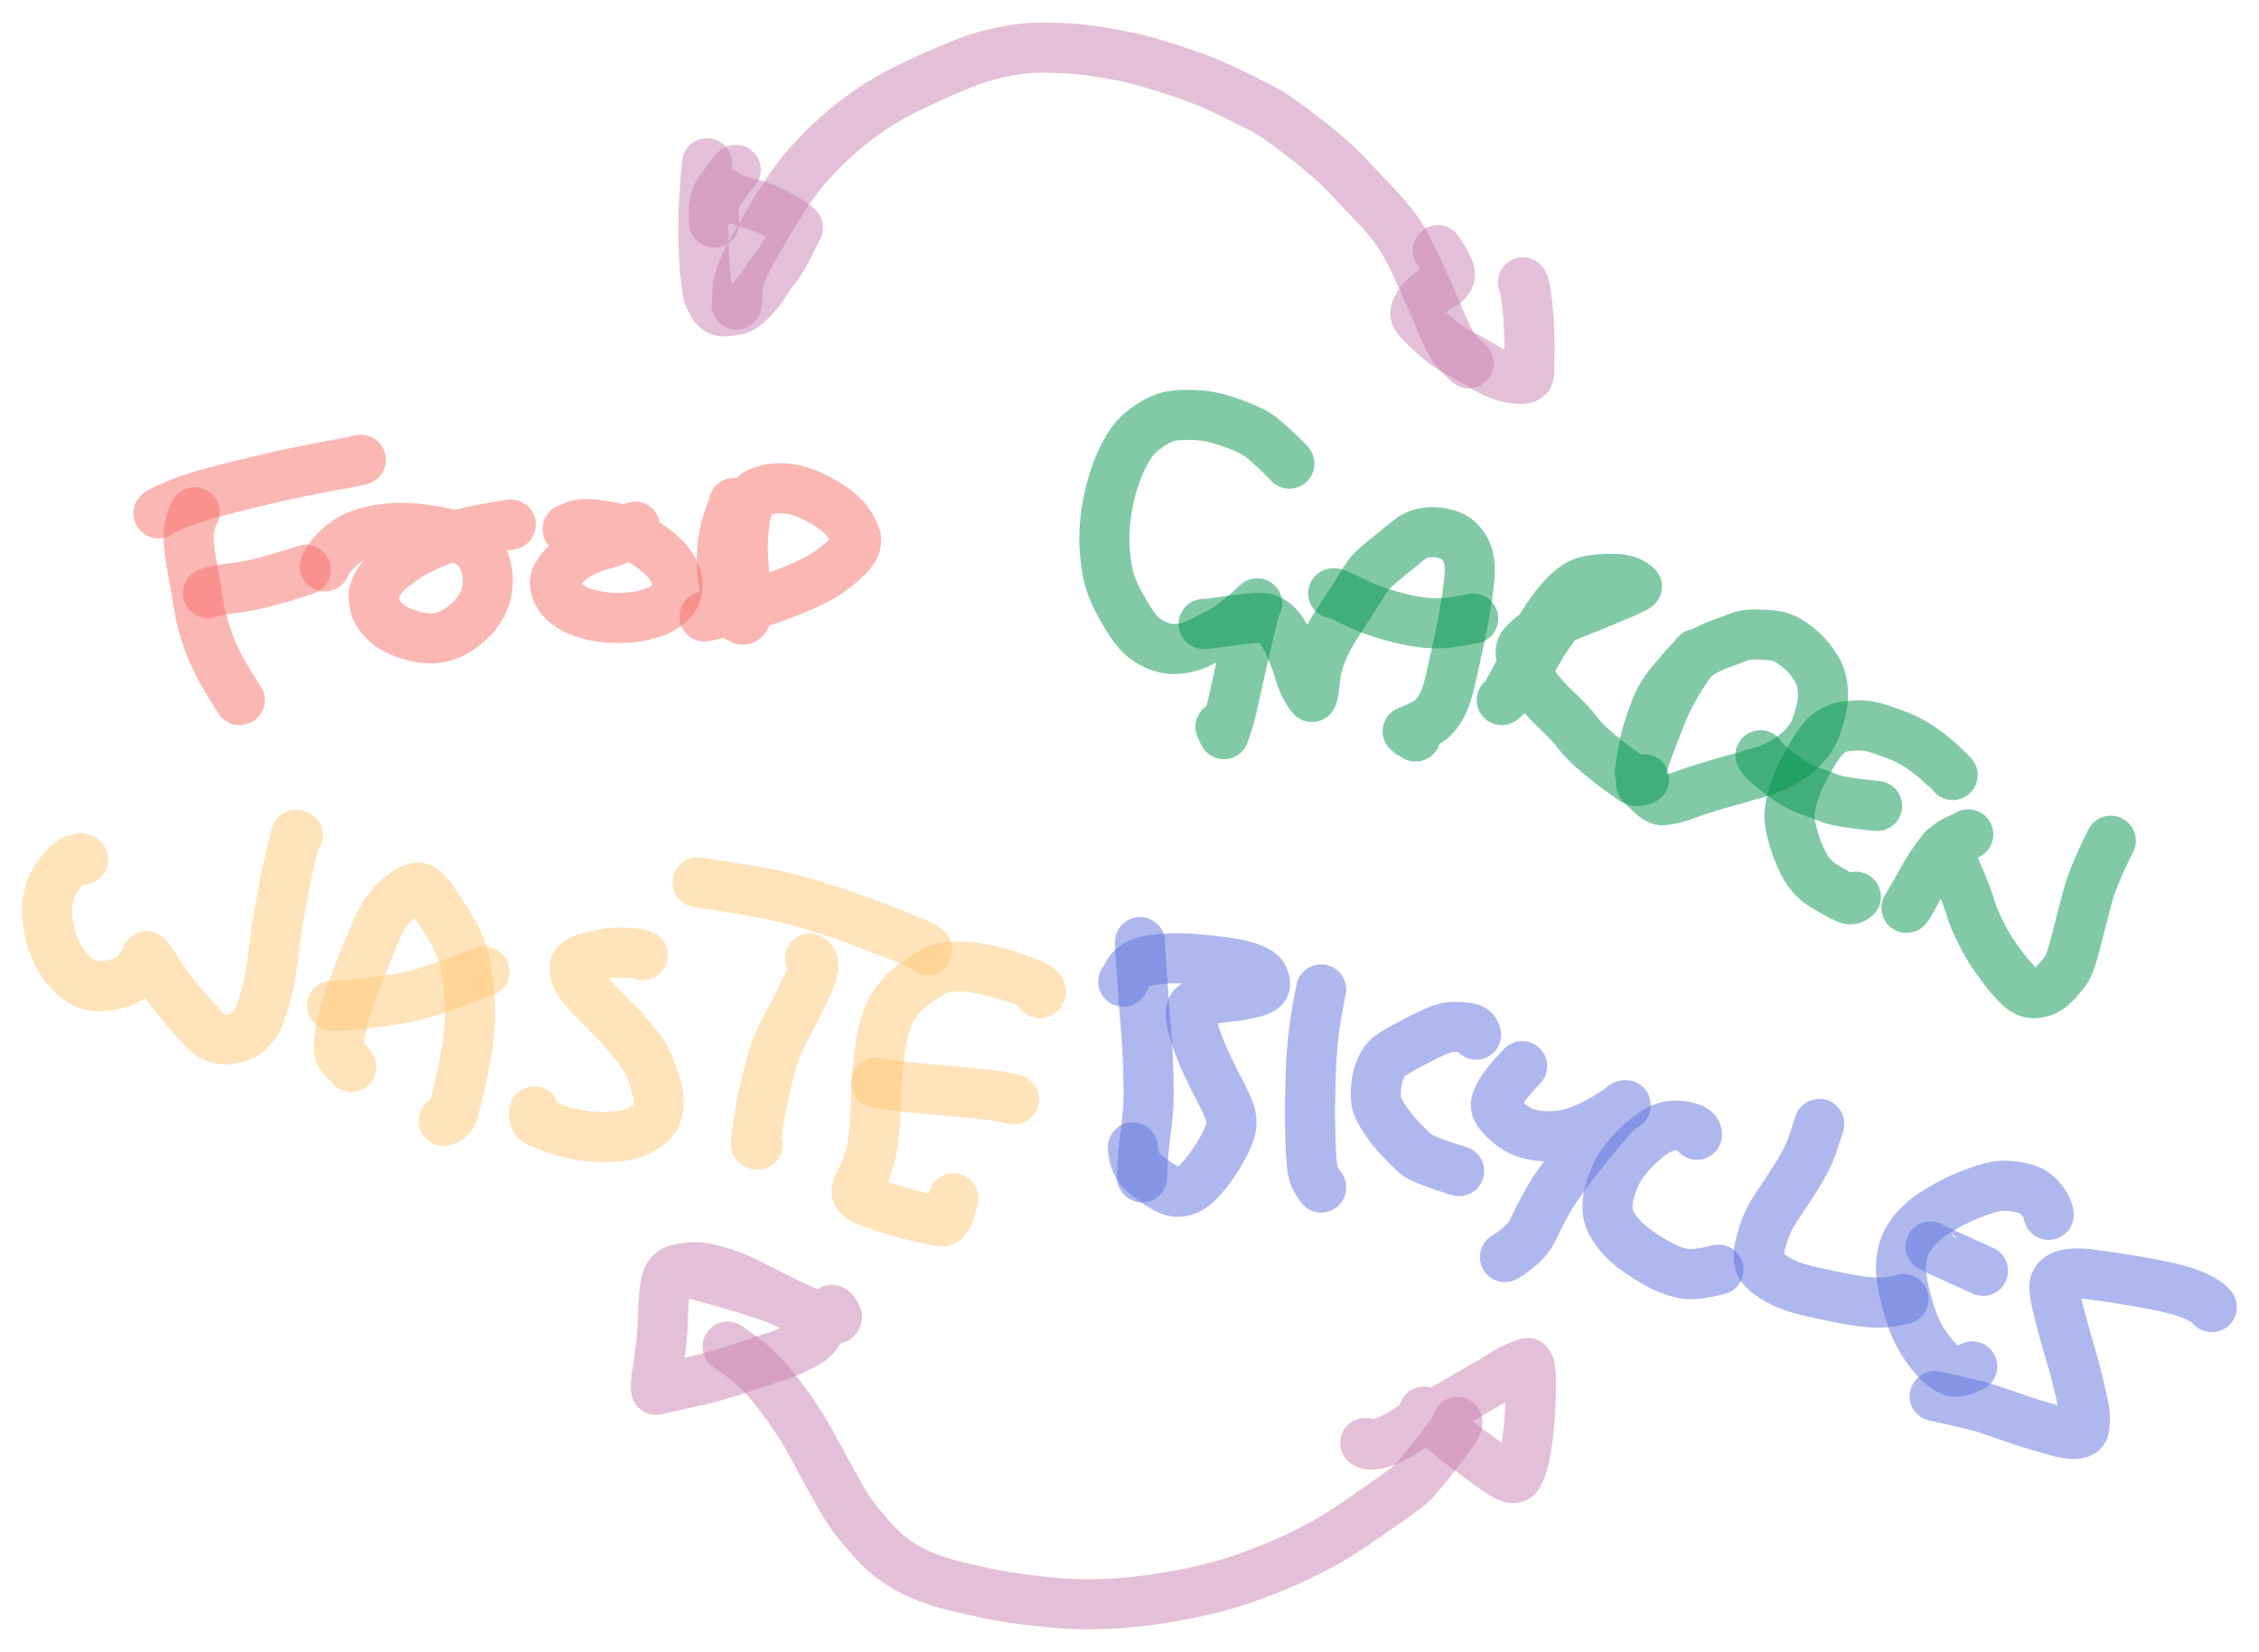 <?xml version="1.0" encoding="UTF-8" standalone="yes"?>
<svg xmlns="http://www.w3.org/2000/svg" xmlns:xlink="http://www.w3.org/1999/xlink" width="1217.549pt" height="890.215pt" version="1.1" viewBox="-709.699 326.826 1217.549 890.215">
  <!--
	Exported with Concepts: Smarter Sketching
	Version: 2024.12.7 on Microsoft Windows NT 10.0.26100.0
	https://concepts.app/
	-->
  <title>Drawing</title>
  <desc>Drawing exported from Concepts: Smarter Sketching</desc>
  <defs></defs>
  <rect x="-709.699" y="326.826" width="1217.549" height="890.215" stroke="none" fill="white"></rect>
  <g id="Pastel" opacity="1.000">
    <path id="STROKE_fe8c39d6-b95a-427b-a743-3f4413c9e560" opacity="0.700" fill="none" stroke="#f76d67" stroke-width="27.000" stroke-opacity="0.700" stroke-linecap="round" stroke-linejoin="round" d="M -604.760 602.852 Q -605.696 603.975 -607.375 610.104 Q -609.054 616.234 -606.353 631.223 Q -603.651 646.212 -602.366 654.325 Q -601.081 662.438 -596.742 674.229 Q -592.402 686.020 -580.513 704.109 "></path>
    <path id="STROKE_b83c2dad-b3e1-4dfc-a7cf-1b707cbda09a" opacity="0.700" fill="none" stroke="#f76d67" stroke-width="27.000" stroke-opacity="0.700" stroke-linecap="round" stroke-linejoin="round" d="M -624.287 603.498 Q -623.349 602.328 -613.699 598.333 Q -604.050 594.337 -583.886 589.311 Q -563.722 584.284 -551.714 581.802 Q -539.706 579.321 -533.518 578.232 Q -527.330 577.143 -523.774 576.414 Q -520.217 575.684 -515.208 574.613 "></path>
    <path id="STROKE_6bf64085-819f-4ca9-9bd9-251614aa6a03" opacity="0.700" fill="none" stroke="#f76d67" stroke-width="27.000" stroke-opacity="0.700" stroke-linecap="round" stroke-linejoin="round" d="M -597.648 646.469 Q -596.218 645.276 -582.562 643.594 Q -568.906 641.913 -544.951 633.869 "></path>
    <path id="STROKE_f73c8066-dfd2-46db-865c-68db5762948c" opacity="0.700" fill="none" stroke="#f76d67" stroke-width="27.000" stroke-opacity="0.700" stroke-linecap="round" stroke-linejoin="round" d="M -534.605 632.059 Q -534.361 630.370 -530.904 626.030 Q -527.447 621.690 -522.615 618.421 Q -517.784 615.152 -510.644 613.397 Q -503.504 611.642 -496.575 611.358 Q -489.645 611.073 -482.037 612.073 Q -474.428 613.073 -470.364 614.026 Q -466.300 614.979 -462.010 616.759 Q -457.720 618.540 -454.576 620.964 Q -451.432 623.387 -449.553 627.391 Q -447.674 631.395 -447.079 635.743 Q -446.485 640.091 -447.219 644.718 Q -447.953 649.345 -450.601 653.781 Q -453.249 658.217 -455.052 659.976 Q -456.855 661.734 -460.058 664.331 Q -463.261 666.928 -467.483 668.790 Q -471.705 670.652 -476.858 670.835 Q -482.010 671.017 -487.602 669.357 Q -493.194 667.696 -496.445 666.022 Q -499.697 664.347 -502.445 661.523 Q -505.192 658.699 -506.341 656.719 Q -507.489 654.740 -507.689 653.046 Q -507.889 651.353 -508.367 649.020 Q -508.846 646.687 -506.480 642.106 Q -504.114 637.526 -499.119 633.373 Q -494.123 629.220 -487.861 625.386 Q -481.599 621.552 -470.395 617.440 Q -459.191 613.328 -434.384 609.507 "></path>
    <path id="STROKE_12119e1c-5178-44ac-b741-073f56da45b3" opacity="0.700" fill="none" stroke="#f76d67" stroke-width="27.000" stroke-opacity="0.700" stroke-linecap="round" stroke-linejoin="round" d="M -403.801 611.898 Q -402.737 611.550 -399.630 610.201 Q -396.524 608.851 -389.449 609.498 Q -382.374 610.145 -376.523 611.859 Q -370.672 613.573 -364.646 617.517 Q -358.621 621.460 -354.308 625.008 Q -349.996 628.556 -347.548 632.789 Q -345.101 637.022 -344.712 639.650 Q -344.323 642.278 -345.043 645.720 Q -345.762 649.161 -348.845 651.899 Q -351.927 654.638 -354.948 655.913 Q -357.969 657.189 -362.687 658.394 Q -367.405 659.599 -374.268 659.805 Q -381.130 660.012 -387.378 658.955 Q -393.627 657.899 -398.237 655.838 Q -402.846 653.776 -405.577 651.184 Q -408.307 648.592 -409.497 645.800 Q -410.687 643.008 -410.616 640.338 Q -410.545 637.667 -406.766 633.044 Q -402.988 628.421 -397.144 625.229 Q -391.300 622.038 -385.846 620.613 Q -380.391 619.188 -375.858 617.131 Q -371.325 615.075 -367.462 610.606 "></path>
    <path id="STROKE_474bc7fa-9595-4e3b-9541-da6b1dc8eab9" opacity="0.700" fill="none" stroke="#f76d67" stroke-width="27.000" stroke-opacity="0.700" stroke-linecap="round" stroke-linejoin="round" d="M -314.119 597.876 Q -314.901 600.055 -317.410 607.647 Q -319.919 615.240 -320.452 623.312 Q -320.985 631.383 -320.057 638.193 Q -319.129 645.004 -317.806 649.251 Q -316.483 653.498 -315.019 656.247 Q -313.555 658.997 -310.081 660.577 Q -306.606 662.157 -307.415 650.935 Q -308.223 639.714 -308.949 631.274 Q -309.676 622.834 -309.214 615.876 Q -308.753 608.919 -307.797 604.277 Q -306.840 599.635 -305.346 597.050 Q -303.852 594.465 -302.470 593.302 Q -301.087 592.139 -296.060 590.750 Q -291.034 589.361 -284.582 590.226 Q -278.130 591.090 -271.254 594.467 Q -264.379 597.843 -259.847 601.245 Q -255.315 604.646 -252.778 608.113 Q -250.241 611.580 -248.663 615.726 Q -247.085 619.871 -251.167 624.779 Q -255.248 629.686 -262.675 634.876 Q -270.101 640.067 -281.788 644.688 Q -293.476 649.310 -301.104 651.774 Q -308.732 654.238 -329.960 659.070 "></path>
    <path id="STROKE_6b2c5cb1-6a2d-47be-a621-44889775f018" opacity="0.700" fill="none" stroke="#00944c" stroke-width="27.000" stroke-opacity="0.700" stroke-linecap="round" stroke-linejoin="round" d="M -14.749 576.681 Q -14.934 576.156 -20.077 571.267 Q -25.220 566.378 -29.349 562.931 Q -33.479 559.485 -41.568 556.349 Q -49.656 553.213 -54.962 551.940 Q -60.269 550.668 -66.787 550.474 Q -73.306 550.280 -77.828 550.925 Q -82.349 551.570 -87.469 554.581 Q -92.588 557.593 -96.333 561.194 Q -100.077 564.795 -103.400 571.067 Q -106.723 577.340 -109.413 585.579 Q -112.103 593.819 -113.468 603.308 Q -114.834 612.796 -114.383 621.200 Q -113.933 629.604 -112.454 636.443 Q -110.976 643.283 -106.876 650.921 Q -102.776 658.560 -99.594 663.212 Q -96.412 667.865 -92.922 670.681 Q -89.432 673.497 -84.259 675.306 Q -79.085 677.115 -73.258 676.320 Q -67.430 675.524 -62.712 673.067 Q -57.993 670.610 -53.191 668.208 Q -48.388 665.806 -42.663 661.191 Q -36.939 656.575 -32.077 651.962 Q -32.895 651.717 -37.353 670.935 Q -41.812 690.153 -44.368 702.194 Q -46.924 714.236 -50.020 722.461 Q -50.505 721.815 -51.927 718.519 "></path>
    <path id="STROKE_a02fc712-e5ee-4f47-a281-48f1500a3131" opacity="0.700" fill="none" stroke="#00944c" stroke-width="27.000" stroke-opacity="0.700" stroke-linecap="round" stroke-linejoin="round" d="M -60.980 663.076 Q -59.885 663.270 -51.170 662.017 Q -42.455 660.764 -37.533 660.241 Q -32.610 659.717 -29.087 659.864 Q -25.563 660.011 -21.845 663.388 Q -18.127 666.765 -14.616 674.815 Q -11.105 682.865 -9.645 687.871 Q -8.186 692.877 -6.519 696.318 Q -4.852 699.758 -2.561 702.429 Q -1.769 701.770 -1.040 693.874 Q -0.312 685.977 2.771 678.282 Q 5.854 670.588 12.638 660.307 Q 19.421 650.026 22.775 644.490 Q 26.129 638.953 28.166 636.278 Q 30.203 633.604 37.085 628.040 Q 43.966 622.477 48.520 618.728 Q 53.074 614.978 57.474 614.100 Q 61.875 613.223 66.104 613.884 Q 70.334 614.546 73.195 615.922 Q 76.056 617.298 78.742 620.819 Q 81.428 624.339 82.243 629.764 Q 83.058 635.189 81.111 648.121 Q 79.164 661.053 76.411 673.670 Q 73.659 686.287 72.167 692.764 Q 70.676 699.240 68.985 703.682 Q 67.294 708.125 63.823 712.398 Q 60.352 716.671 49.005 720.942 Q 48.828 721.137 53.272 723.689 "></path>
    <path id="STROKE_56ebb081-a4e9-4f74-b394-2056af7b29e3" opacity="0.700" fill="none" stroke="#00944c" stroke-width="27.000" stroke-opacity="0.700" stroke-linecap="round" stroke-linejoin="round" d="M 8.852 646.599 Q 9.355 645.866 17.849 650.186 Q 26.342 654.507 35.160 657.261 Q 43.978 660.016 50.069 661.160 Q 56.160 662.304 61.199 662.633 Q 66.238 662.962 71.090 662.383 Q 75.943 661.804 84.308 660.168 "></path>
    <path id="STROKE_ce1c01b2-e1e0-4b4c-a742-6a29f399cced" opacity="0.700" fill="none" stroke="#00944c" stroke-width="27.000" stroke-opacity="0.700" stroke-linecap="round" stroke-linejoin="round" d="M 130.216 661.332 Q 130.139 661.443 126.520 666.324 Q 122.900 671.206 118.701 678.453 Q 114.502 685.701 112.343 690.490 Q 110.185 695.280 99.697 704.109 Q 101.651 703.084 107.472 691.691 Q 113.293 680.298 116.645 673.319 Q 119.998 666.341 121.882 663.289 Q 123.766 660.237 126.786 656.083 Q 129.807 651.928 133.648 647.854 Q 137.489 643.780 141.225 641.755 Q 144.962 639.731 151.094 639.122 Q 157.226 638.514 162.895 638.956 Q 168.564 639.398 172.568 642.915 Q 171.188 644.118 158.478 649.385 Q 145.768 654.652 138.319 657.608 Q 130.870 660.563 126.842 662.686 Q 122.814 664.809 119.362 667.342 Q 115.911 669.875 114.134 671.449 Q 112.357 673.023 110.757 675.036 Q 109.156 677.048 110.651 682.802 Q 112.145 688.557 117.016 695.613 Q 121.886 702.669 129.430 709.719 Q 136.974 716.769 140.546 721.635 Q 144.119 726.500 151.571 732.698 Q 159.023 738.897 163.231 741.839 Q 167.439 744.781 170.134 746.806 Q 172.829 748.831 176.447 746.757 "></path>
    <path id="STROKE_18a821ef-684d-4000-a72c-c15b5ca6e1be" opacity="0.700" fill="none" stroke="#00944c" stroke-width="27.000" stroke-opacity="0.700" stroke-linecap="round" stroke-linejoin="round" d="M 204.574 679.231 Q 203.516 680.745 198.708 687.717 Q 193.900 694.689 189.269 703.926 Q 184.638 713.163 174.055 742.977 Q 174.238 742.895 175.260 735.367 Q 176.283 727.838 178.776 719.836 Q 181.269 711.834 183.764 706.137 Q 186.258 700.439 190.982 694.875 Q 195.705 689.312 198.925 685.508 Q 202.145 681.705 207.226 678.696 Q 212.307 675.686 218.111 673.607 Q 223.914 671.528 227.377 670.138 Q 230.840 668.747 236.299 668.768 Q 241.757 668.789 246.523 669.365 Q 251.288 669.940 256.085 673.267 Q 260.883 676.594 264.056 680.071 Q 267.230 683.548 269.803 688.079 Q 272.376 692.611 272.758 698.568 Q 273.141 704.526 271.823 709.740 Q 270.505 714.954 268.957 719.093 Q 267.409 723.232 264.014 727.424 Q 260.619 731.616 254.063 736.090 Q 247.507 740.565 236.727 743.569 Q 225.946 746.574 216.242 749.385 Q 206.538 752.196 200.958 754.287 Q 195.377 756.379 192.355 757.126 Q 189.334 757.873 186.235 758.094 Q 183.135 758.316 174.831 749.213 "></path>
    <path id="STROKE_5904f9b1-9fe5-4e5a-9851-58fd2261a51f" opacity="0.700" fill="none" stroke="#00944c" stroke-width="27.000" stroke-opacity="0.700" stroke-linecap="round" stroke-linejoin="round" d="M 342.750 744.496 Q 342.388 743.919 336.765 738.679 Q 331.141 733.439 325.345 729.540 Q 319.550 725.641 313.008 723.125 Q 306.465 720.609 301.602 719.119 Q 296.738 717.628 291.932 717.747 Q 287.126 717.866 283.552 718.551 Q 279.978 719.236 276.794 721.416 Q 273.610 723.595 270.790 727.580 Q 267.970 731.564 265.777 735.504 Q 263.585 739.444 261.793 742.769 Q 260.000 746.093 257.909 752.106 Q 255.819 758.118 254.990 763.127 Q 254.160 768.136 256.142 775.584 Q 258.124 783.032 260.711 788.831 Q 263.299 794.631 266.324 798.247 Q 269.350 801.862 273.030 804.063 Q 276.711 806.264 280.372 808.336 Q 284.034 810.407 286.238 811.230 Q 288.442 812.053 290.570 810.084 "></path>
    <path id="STROKE_b4d921be-bae8-4837-a43d-40b78cba8d2b" opacity="0.700" fill="none" stroke="#00944c" stroke-width="27.000" stroke-opacity="0.700" stroke-linecap="round" stroke-linejoin="round" d="M 239.166 733.834 Q 239.772 735.826 245.760 740.689 Q 251.748 745.551 256.820 748.699 Q 261.891 751.847 266.777 753.449 Q 271.663 755.052 276.711 757.109 Q 281.758 759.166 302.015 761.167 "></path>
    <path id="STROKE_668ddd35-14f3-4564-bf97-798256f6ef31" opacity="0.700" fill="none" stroke="#00944c" stroke-width="27.000" stroke-opacity="0.700" stroke-linecap="round" stroke-linejoin="round" d="M 351.155 776.482 Q 350.446 777.079 345.353 779.263 Q 340.261 781.446 335.590 787.330 Q 330.919 793.213 328.440 797.656 Q 325.961 802.099 323.487 806.440 Q 321.013 810.781 317.856 816.093 Q 318.662 815.833 324.294 805.027 Q 329.925 794.220 337.609 784.430 Q 339.727 784.959 343.775 794.080 Q 347.824 803.200 349.930 808.871 Q 352.037 814.541 352.918 817.729 Q 353.799 820.916 357.645 828.847 Q 361.491 836.778 366.150 843.278 Q 370.808 849.777 374.201 853.735 Q 377.594 857.694 379.747 859.419 Q 381.901 861.145 384.241 861.823 Q 386.580 862.501 390.560 861.449 Q 394.540 860.396 398.261 856.332 Q 401.981 852.267 404.126 849.111 Q 406.270 845.955 409.483 833.151 Q 412.696 820.348 415.576 809.598 Q 418.456 798.848 427.970 779.907 "></path>
    <path id="STROKE_e341a5ef-8445-4757-b57a-5300f66fd017" opacity="0.700" fill="none" stroke="#ffc675" stroke-width="27.000" stroke-opacity="0.700" stroke-linecap="round" stroke-linejoin="round" d="M -664.892 790.052 Q -665.813 788.662 -669.218 790.021 Q -672.623 791.380 -675.976 795.514 Q -679.328 799.649 -681.172 803.295 Q -683.015 806.942 -683.899 812.018 Q -684.783 817.093 -683.814 824.107 Q -682.845 831.121 -680.676 836.602 Q -678.508 842.083 -676.112 845.414 Q -673.717 848.745 -670.876 851.708 Q -668.036 854.671 -664.271 856.555 Q -660.505 858.440 -655.996 858.321 Q -651.487 858.202 -646.753 856.973 Q -642.019 855.745 -638.198 853.002 Q -634.377 850.259 -630.688 842.264 Q -630.361 841.416 -625.003 850.073 Q -619.644 858.730 -613.687 865.751 Q -607.730 872.773 -604.811 876.046 Q -601.892 879.318 -599.689 881.714 Q -597.486 884.110 -594.455 885.588 Q -591.425 887.067 -587.901 886.919 Q -584.378 886.771 -580.141 885.256 Q -575.905 883.742 -572.685 879.191 Q -569.464 874.640 -566.630 864.270 Q -563.796 853.901 -562.263 840.666 Q -560.731 827.432 -558.990 817.702 Q -557.250 807.973 -556.110 802.148 Q -554.969 796.322 -550.188 776.740 Q -549.541 776.837 -549.154 776.999 "></path>
    <path id="STROKE_460beec8-42eb-4b80-a086-9052c11221b9" opacity="0.700" fill="none" stroke="#ffc675" stroke-width="27.000" stroke-opacity="0.700" stroke-linecap="round" stroke-linejoin="round" d="M -520.380 901.842 Q -520.969 900.425 -524.462 897.535 Q -527.954 894.644 -526.965 887.645 Q -525.976 880.646 -524.489 874.938 Q -523.002 869.229 -520.179 861.484 Q -517.355 853.738 -513.489 844.190 Q -509.623 834.641 -507.050 828.417 Q -504.477 822.194 -500.612 817.191 Q -496.746 812.188 -493.375 809.578 Q -490.003 806.969 -488.152 806.116 Q -486.301 805.263 -484.735 805.131 Q -483.170 804.999 -481.141 806.731 Q -479.113 808.463 -477.481 810.687 Q -475.849 812.911 -471.496 819.440 Q -467.143 825.968 -464.393 831.448 Q -461.644 836.928 -460.227 841.010 Q -458.811 845.092 -457.519 854.879 Q -456.228 864.666 -456.365 874.486 Q -456.502 884.307 -458.782 896.578 Q -461.062 908.850 -462.670 915.082 Q -464.278 921.314 -465.113 925.197 Q -465.948 929.080 -470.593 930.920 "></path>
    <path id="STROKE_fbb2a1af-dfb6-4980-b4b1-39a970992370" opacity="0.700" fill="none" stroke="#ffc675" stroke-width="27.000" stroke-opacity="0.700" stroke-linecap="round" stroke-linejoin="round" d="M -530.726 868.757 Q -529.183 868.974 -522.048 868.478 Q -514.913 867.982 -506.894 866.851 Q -498.876 865.720 -489.685 864.104 Q -480.495 862.487 -448.609 850.341 "></path>
    <path id="STROKE_ab703cc0-1724-4eee-9d28-377212409f12" opacity="0.700" fill="none" stroke="#ffc675" stroke-width="27.000" stroke-opacity="0.700" stroke-linecap="round" stroke-linejoin="round" d="M -363.259 841.617 Q -364.077 840.789 -371.733 840.315 Q -379.389 839.841 -385.222 841.044 Q -391.055 842.247 -394.335 843.368 Q -397.615 844.489 -399.066 845.894 Q -400.517 847.299 -399.807 851.111 Q -399.096 854.924 -393.757 860.898 Q -388.417 866.872 -382.502 872.631 Q -376.587 878.389 -372.726 882.899 Q -368.864 887.410 -365.021 892.286 Q -361.178 897.162 -358.668 904.054 Q -356.158 910.945 -355.252 915.543 Q -354.347 920.141 -354.920 924.207 Q -355.494 928.272 -358.056 931.102 Q -360.618 933.932 -366.094 936.521 Q -371.570 939.111 -380.111 939.528 Q -388.651 939.944 -397.044 938.497 Q -405.437 937.050 -410.578 935.106 Q -415.719 933.162 -419.092 931.756 Q -422.465 930.350 -421.775 925.751 "></path>
    <path id="STROKE_258f0980-0121-419e-8b9d-20554b4be021" opacity="0.700" fill="none" stroke="#ffc675" stroke-width="27.000" stroke-opacity="0.700" stroke-linecap="round" stroke-linejoin="round" d="M -273.061 843.362 Q -268.971 845.956 -274.602 857.855 Q -280.233 869.754 -284.400 877.439 Q -288.567 885.125 -290.372 889.168 Q -292.177 893.211 -294.283 901.079 Q -296.389 908.948 -298.863 920.503 Q -301.336 932.059 -302.254 943.456 Q -301.704 943.715 -301.381 943.715 "></path>
    <path id="STROKE_4dfe20d7-b4ea-4b2c-b819-65f84fcc549d" opacity="0.700" fill="none" stroke="#ffc675" stroke-width="27.000" stroke-opacity="0.700" stroke-linecap="round" stroke-linejoin="round" d="M -210.018 838.839 Q -209.328 837.372 -227.177 830.446 Q -245.025 823.521 -257.587 819.167 Q -270.150 814.813 -284.013 811.184 Q -297.876 807.554 -333.710 802.329 "></path>
    <path id="STROKE_76b16814-aa45-40b3-8067-7459f0694f76" opacity="0.700" fill="none" stroke="#ffc675" stroke-width="27.000" stroke-opacity="0.700" stroke-linecap="round" stroke-linejoin="round" d="M -149.239 862.102 Q -146.593 859.926 -156.904 855.951 Q -167.216 851.976 -174.658 850.235 Q -182.100 848.495 -187.849 847.925 Q -193.598 847.356 -198.908 848.119 Q -204.219 848.883 -208.373 851.489 Q -212.526 854.094 -214.724 855.495 Q -216.921 856.895 -220.866 860.363 Q -224.811 863.830 -228.609 869.668 Q -232.407 875.506 -234.682 888.161 Q -236.956 900.816 -237.342 912.968 Q -237.728 925.120 -238.278 933.480 Q -238.829 941.839 -240.060 947.469 Q -241.290 953.099 -243.343 957.610 Q -245.396 962.120 -247.450 966.465 Q -249.505 970.810 -244.235 973.221 Q -238.965 975.632 -232.678 977.578 Q -226.392 979.524 -219.348 981.408 Q -212.305 983.291 -208.776 983.879 Q -205.246 984.467 -202.102 985.036 Q -198.958 985.605 -195.793 972.599 "></path>
    <path id="STROKE_a4c914b5-70fa-42ac-a3ff-51f4b8435cb5" opacity="0.700" fill="none" stroke="#ffc675" stroke-width="27.000" stroke-opacity="0.700" stroke-linecap="round" stroke-linejoin="round" d="M -237.498 910.242 Q -235.849 910.422 -228.544 911.530 Q -221.240 912.638 -215.741 913.157 Q -210.242 913.676 -198.018 914.741 Q -185.795 915.807 -177.972 916.680 Q -170.149 917.552 -163.141 919.289 "></path>
    <path id="STROKE_a13deaf0-ac90-4ce6-950b-721d8c005383" opacity="0.700" fill="none" stroke="#5a6edc" stroke-width="27.000" stroke-opacity="0.700" stroke-linecap="round" stroke-linejoin="round" d="M -95.249 834.509 Q -95.387 835.409 -94.192 852.963 Q -92.997 870.517 -92.117 880.476 Q -91.237 890.435 -90.851 902.363 Q -90.466 914.291 -90.698 920.897 Q -90.930 927.504 -92.440 938.888 Q -93.950 950.272 -94.150 961.291 "></path>
    <path id="STROKE_709039b0-44ed-45e5-bb59-2cd30e9597fd" opacity="0.700" fill="none" stroke="#5a6edc" stroke-width="27.000" stroke-opacity="0.700" stroke-linecap="round" stroke-linejoin="round" d="M -104.301 855.834 Q -103.469 855.074 -102.168 852.188 Q -100.866 849.301 -97.411 846.919 Q -93.957 844.536 -84.670 843.683 Q -75.382 842.830 -65.616 843.652 Q -55.850 844.475 -48.917 845.498 Q -41.984 846.522 -38.252 847.679 Q -34.519 848.836 -32.399 850.058 Q -30.280 851.281 -29.255 852.578 Q -28.230 853.876 -27.863 856.983 Q -27.496 860.091 -34.575 861.765 Q -41.655 863.439 -47.009 863.918 Q -52.364 864.396 -56.257 865.177 Q -60.149 865.958 -62.467 866.779 Q -64.786 867.599 -66.971 869.581 Q -69.156 871.563 -66.697 880.685 Q -64.238 889.808 -59.577 899.770 Q -54.916 909.733 -52.033 915.010 Q -49.150 920.286 -47.049 925.773 Q -44.948 931.260 -46.868 936.930 Q -48.788 942.601 -52.626 948.821 Q -56.465 955.042 -59.896 959.276 Q -63.327 963.510 -66.411 965.969 Q -69.495 968.429 -73.453 969.015 Q -77.411 969.600 -82.641 966.485 Q -87.870 963.369 -93.212 958.933 Q -98.554 954.496 -99.128 945.136 "></path>
    <path id="STROKE_63c4f127-0a86-46f8-b6b7-fa9ffd977b81" opacity="0.700" fill="none" stroke="#5a6edc" stroke-width="27.000" stroke-opacity="0.700" stroke-linecap="round" stroke-linejoin="round" d="M 2.386 860.034 Q 2.339 859.311 -0.136 873.374 Q -2.611 887.438 -3.184 904.361 Q -3.757 921.285 -3.612 931.296 Q -3.467 941.307 -3.148 947.405 Q -2.829 953.503 -2.170 957.576 Q -1.511 961.649 2.386 966.784 "></path>
    <path id="STROKE_ae7e4aa1-be7c-4868-a153-639296319e16" opacity="0.700" fill="none" stroke="#5a6edc" stroke-width="27.000" stroke-opacity="0.700" stroke-linecap="round" stroke-linejoin="round" d="M 85.925 884.395 Q 85.845 884.024 84.960 882.455 Q 84.075 880.886 78.959 880.428 Q 73.843 879.971 70.217 880.601 Q 66.591 881.231 58.650 885.218 Q 50.708 889.204 46.300 891.653 Q 41.891 894.102 39.069 896.176 Q 36.248 898.251 34.352 902.838 Q 32.457 907.425 32.044 912.130 Q 31.632 916.836 32.054 920.219 Q 32.475 923.603 36.598 929.851 Q 40.721 936.099 45.171 940.678 Q 49.620 945.256 53.161 948.556 Q 56.702 951.856 76.743 957.931 "></path>
    <path id="STROKE_3e4254ff-8c3a-41ff-b07d-4edeac541a37" opacity="0.700" fill="none" stroke="#5a6edc" stroke-width="27.000" stroke-opacity="0.700" stroke-linecap="round" stroke-linejoin="round" d="M 110.689 901.390 Q 110.180 901.837 106.083 906.403 Q 101.986 910.969 99.681 914.671 Q 97.376 918.373 96.636 921.204 Q 95.896 924.035 99.078 927.658 Q 102.259 931.280 104.564 932.920 Q 106.869 934.559 108.806 935.709 Q 110.743 936.860 115.246 938.076 Q 119.748 939.293 125.027 939.172 Q 130.306 939.051 134.919 938.158 Q 139.532 937.266 146.872 933.969 Q 154.211 930.673 166.522 922.391 Q 164.407 922.037 153.784 934.802 Q 143.162 947.567 137.547 955.091 Q 131.932 962.614 129.355 966.262 Q 126.779 969.909 123.270 976.235 Q 119.761 982.561 116.312 989.885 Q 112.862 997.208 101.443 1004.263 "></path>
    <path id="STROKE_f2601a96-2cb5-4dc2-a5d7-c74c298f27fc" opacity="0.700" fill="none" stroke="#5a6edc" stroke-width="27.000" stroke-opacity="0.700" stroke-linecap="round" stroke-linejoin="round" d="M 204.897 938.352 Q 205.062 936.074 201.733 934.849 Q 198.404 933.625 194.303 933.382 Q 190.203 933.140 185.811 935.005 Q 181.420 936.870 176.026 941.606 Q 170.632 946.341 166.780 951.052 Q 162.929 955.763 160.481 961.544 Q 158.033 967.325 157.100 972.423 Q 156.167 977.520 157.248 981.902 Q 158.330 986.284 162.583 991.594 Q 166.837 996.905 173.895 1001.711 Q 180.954 1006.517 186.556 1009.311 Q 192.159 1012.105 197.997 1013.199 Q 203.835 1014.293 216.536 1011.047 "></path>
    <path id="STROKE_82565afa-b4d9-4ba7-869a-e795509ef9c4" opacity="0.700" fill="none" stroke="#5a6edc" stroke-width="27.000" stroke-opacity="0.700" stroke-linecap="round" stroke-linejoin="round" d="M 270.849 932.536 Q 270.064 935.215 267.355 943.238 Q 264.646 951.261 258.433 961.066 Q 252.220 970.870 248.245 976.587 Q 244.270 982.304 242.079 987.982 Q 239.887 993.661 239.004 997.853 Q 238.120 1002.046 238.161 1003.855 Q 238.202 1005.663 238.642 1007.555 Q 239.081 1009.446 242.283 1012.181 Q 245.485 1014.917 250.686 1017.684 Q 255.888 1020.451 265.959 1022.766 Q 276.030 1025.080 284.574 1026.700 Q 293.119 1028.321 300.186 1028.738 Q 307.254 1029.156 316.240 1026.879 "></path>
    <path id="STROKE_bc7def84-507b-429c-909b-579d6e2345a7" opacity="0.700" fill="none" stroke="#5a6edc" stroke-width="27.000" stroke-opacity="0.700" stroke-linecap="round" stroke-linejoin="round" d="M 394.477 981.517 Q 394.536 979.868 392.816 976.595 Q 391.095 973.322 387.765 970.515 Q 384.435 967.709 378.917 966.692 Q 373.398 965.675 368.957 965.874 Q 364.515 966.074 356.283 968.994 Q 348.051 971.915 340.663 975.962 Q 333.276 980.010 330.501 982.074 Q 327.725 984.139 324.347 987.371 Q 320.968 990.602 318.206 995.628 Q 315.445 1000.653 314.975 1007.598 Q 314.506 1014.543 316.926 1024.365 Q 319.345 1034.186 322.001 1040.766 Q 324.657 1047.345 328.558 1052.775 Q 332.459 1058.204 335.639 1061.162 Q 338.819 1064.121 342.117 1065.612 Q 345.415 1067.104 353.289 1063.195 "></path>
    <path id="STROKE_71a3bef3-92ad-43ae-b75f-2240cd1fbe84" opacity="0.700" fill="none" stroke="#5a6edc" stroke-width="27.000" stroke-opacity="0.700" stroke-linecap="round" stroke-linejoin="round" d="M 330.788 998.576 Q 330.952 998.971 359.108 1011.694 "></path>
    <path id="STROKE_06aab6ab-fad7-406b-a0b6-87cf4b9c5efd" opacity="0.700" fill="none" stroke="#5a6edc" stroke-width="27.000" stroke-opacity="0.700" stroke-linecap="round" stroke-linejoin="round" d="M 482.413 1031.208 Q 479.858 1028.042 472.716 1024.896 Q 465.574 1021.750 451.564 1019.112 Q 437.553 1016.473 429.580 1015.360 Q 421.607 1014.247 417.523 1013.653 Q 413.440 1013.060 409.500 1013.109 Q 405.560 1013.158 402.383 1014.214 Q 399.205 1015.270 397.880 1018.079 Q 396.555 1020.888 400.353 1035.337 Q 404.151 1049.787 406.488 1057.389 Q 408.825 1064.990 410.773 1073.454 Q 412.721 1081.917 413.551 1085.915 Q 414.380 1089.914 413.689 1096.010 Q 412.998 1102.107 398.398 1097.927 Q 383.798 1093.748 375.638 1090.890 Q 367.477 1088.032 361.513 1086.008 Q 355.549 1083.985 333.051 1079.220 "></path>
    <path id="STROKE_4e9d3b68-657c-4217-8bbb-6c4ea52cabca" opacity="0.700" fill="none" stroke="#c77faf" stroke-width="27.000" stroke-opacity="0.700" stroke-linecap="round" stroke-linejoin="round" d="M -312.696 490.932 Q -312.305 489.254 -312.109 482.342 Q -311.914 475.429 -303.378 460.344 Q -294.842 445.258 -289.460 436.740 Q -284.079 428.221 -279.903 422.747 Q -275.728 417.274 -269.890 411.104 Q -264.052 404.935 -256.751 398.474 Q -249.450 392.013 -240.249 385.803 Q -231.049 379.594 -219.677 374.056 Q -208.305 368.517 -199.338 364.746 Q -190.372 360.974 -184.753 358.961 Q -179.134 356.949 -171.214 355.225 Q -163.294 353.501 -156.796 352.887 Q -150.299 352.273 -138.818 352.662 Q -127.336 353.051 -115.876 355.005 Q -104.415 356.959 -98.454 358.336 Q -92.493 359.713 -79.072 363.991 Q -65.650 368.269 -56.361 372.305 Q -47.072 376.340 -41.471 379.218 Q -35.870 382.097 -29.800 385.112 Q -23.730 388.128 -12.894 396.319 Q -2.059 404.509 3.528 409.313 Q 9.115 414.117 12.521 417.414 Q 15.926 420.711 19.124 424.201 Q 22.322 427.692 24.018 429.388 Q 25.713 431.085 31.880 437.668 Q 38.048 444.251 42.914 450.757 Q 47.781 457.264 54.711 472.404 Q 61.641 487.543 64.752 495.240 Q 67.863 502.936 70.234 507.705 Q 72.606 512.473 74.577 515.082 Q 76.549 517.692 81.916 522.595 "></path>
    <path id="STROKE_a3f04609-e184-420b-9033-5fcd788a10ab" opacity="0.700" fill="none" stroke="#c77faf" stroke-width="27.000" stroke-opacity="0.700" stroke-linecap="round" stroke-linejoin="round" d="M 111.142 478.978 Q 112.136 479.888 113.188 488.720 Q 114.241 497.552 114.521 506.605 Q 114.802 515.658 114.604 520.037 Q 114.406 524.416 114.472 527.844 Q 114.538 531.272 109.209 531.047 Q 103.879 530.822 99.093 528.969 Q 94.307 527.116 89.492 524.161 Q 84.677 521.206 77.872 517.597 Q 71.067 513.988 66.220 509.918 Q 61.372 505.848 58.856 503.370 Q 56.340 500.892 54.190 498.368 Q 52.040 495.845 54.544 491.767 Q 57.049 487.689 61.022 484.682 Q 64.995 481.675 67.774 480.298 Q 70.553 478.921 71.667 475.845 Q 72.781 472.768 65.234 461.660 "></path>
    <path id="STROKE_cfc182dc-de00-4d47-bb80-ec6a48c43f1b" opacity="0.700" fill="none" stroke="#c77faf" stroke-width="27.000" stroke-opacity="0.700" stroke-linecap="round" stroke-linejoin="round" d="M 75.774 1093.113 Q 76.193 1094.894 69.523 1103.624 Q 62.853 1112.353 59.112 1117.051 Q 55.370 1121.749 52.521 1124.833 Q 49.672 1127.917 36.586 1137.054 Q 23.501 1146.192 15.502 1151.494 Q 7.504 1156.797 -4.531 1162.932 Q -16.566 1169.068 -29.495 1173.944 Q -42.423 1178.820 -50.007 1180.943 Q -57.590 1183.065 -65.026 1184.690 Q -72.462 1186.315 -82.537 1187.963 Q -92.612 1189.610 -102.472 1190.453 Q -112.333 1191.296 -122.938 1191.380 Q -133.544 1191.464 -149.154 1189.812 Q -164.765 1188.160 -177.636 1185.479 Q -190.507 1182.797 -198.420 1180.662 Q -206.332 1178.526 -213.493 1175.465 Q -220.654 1172.405 -227.304 1167.733 Q -233.955 1163.061 -241.006 1154.914 Q -248.057 1146.766 -251.344 1142.089 Q -254.631 1137.411 -261.929 1124.112 Q -269.226 1110.812 -273.004 1103.808 Q -276.782 1096.803 -282.847 1087.987 Q -288.911 1079.172 -295.889 1070.789 Q -302.866 1062.405 -317.546 1052.533 "></path>
    <path id="STROKE_0b4557f1-81b6-40f2-9f8c-034d8625bb53" opacity="0.700" fill="none" stroke="#c77faf" stroke-width="27.000" stroke-opacity="0.700" stroke-linecap="round" stroke-linejoin="round" d="M -261.292 1032.695 Q -259.991 1033.245 -258.545 1036.475 Q -259.268 1039.532 -268.085 1036.408 Q -276.901 1033.284 -288.462 1027.440 Q -300.023 1021.596 -307.148 1018.071 Q -314.274 1014.546 -320.240 1012.727 Q -326.207 1010.908 -329.401 1010.288 Q -332.594 1009.667 -335.607 1009.708 Q -338.620 1009.748 -344.285 1010.907 Q -349.950 1012.066 -351.043 1019.418 Q -352.137 1026.770 -352.371 1035.863 Q -352.605 1044.955 -353.626 1053.421 Q -354.646 1061.886 -355.555 1067.025 Q -356.463 1072.165 -356.082 1075.795 Q -354.244 1075.240 -340.496 1072.298 Q -326.747 1069.355 -317.841 1066.491 Q -308.935 1063.628 -303.582 1061.813 Q -298.229 1059.998 -293.554 1058.586 Q -288.879 1057.174 -283.337 1054.685 Q -277.796 1052.197 -275.030 1050.642 Q -272.264 1049.087 -269.644 1045.990 Q -267.024 1042.893 -271.081 1038.852 Q -275.138 1034.812 -285.332 1029.440 Q -295.526 1024.068 -343.732 1011.177 "></path>
    <path id="STROKE_6d31a063-bd07-467e-90dc-50f08f848141" opacity="0.700" fill="none" stroke="#c77faf" stroke-width="27.000" stroke-opacity="0.700" stroke-linecap="round" stroke-linejoin="round" d="M 26.116 1104.421 Q 28.567 1106.138 34.314 1104.513 Q 40.062 1102.888 45.574 1099.357 Q 51.087 1095.827 57.122 1092.474 Q 63.156 1089.122 66.040 1087.541 Q 68.923 1085.959 72.226 1084.054 Q 75.529 1082.148 82.097 1078.244 Q 88.665 1074.339 93.195 1071.854 Q 97.724 1069.368 101.836 1066.630 Q 105.949 1063.892 113.728 1061.353 Q 115.874 1062.907 115.458 1076.633 Q 115.042 1090.358 113.966 1099.299 Q 112.890 1108.241 111.752 1112.930 Q 110.614 1117.619 108.785 1121.400 Q 106.956 1125.180 101.344 1121.801 Q 95.731 1118.423 91.625 1115.248 Q 87.518 1112.073 79.128 1105.998 Q 70.737 1099.922 57.734 1087.524 Q 57.669 1087.621 59.609 1092.273 "></path>
    <path id="STROKE_8181c226-a3a0-4b25-8675-babe529f7c36" opacity="0.700" fill="none" stroke="#c77faf" stroke-width="27.000" stroke-opacity="0.700" stroke-linecap="round" stroke-linejoin="round" d="M -313.149 418.366 Q -313.833 419.046 -316.645 422.717 Q -319.457 426.388 -322.614 430.885 Q -325.771 435.382 -324.787 446.798 "></path>
    <path id="STROKE_59e3e9f2-03d4-4000-9566-ea266fe03e44" opacity="0.700" fill="none" stroke="#c77faf" stroke-width="27.000" stroke-opacity="0.700" stroke-linecap="round" stroke-linejoin="round" d="M -328.667 414.811 Q -328.922 416.274 -329.900 430.733 Q -330.878 445.192 -330.531 456.637 Q -330.185 468.081 -329.579 474.215 Q -328.973 480.348 -328.364 483.640 Q -327.755 486.932 -325.281 491.051 Q -322.808 495.169 -318.469 494.646 Q -314.129 494.122 -311.731 493.549 Q -309.332 492.975 -305.054 488.742 Q -300.775 484.509 -297.406 479.160 Q -294.037 473.810 -291.044 470.273 Q -288.051 466.736 -279.623 449.479 Q -280.691 448.157 -287.202 444.246 Q -293.712 440.335 -300.207 438.094 Q -306.702 435.854 -311.026 434.804 Q -315.349 433.754 -318.839 431.160 "></path>
  </g>
</svg>